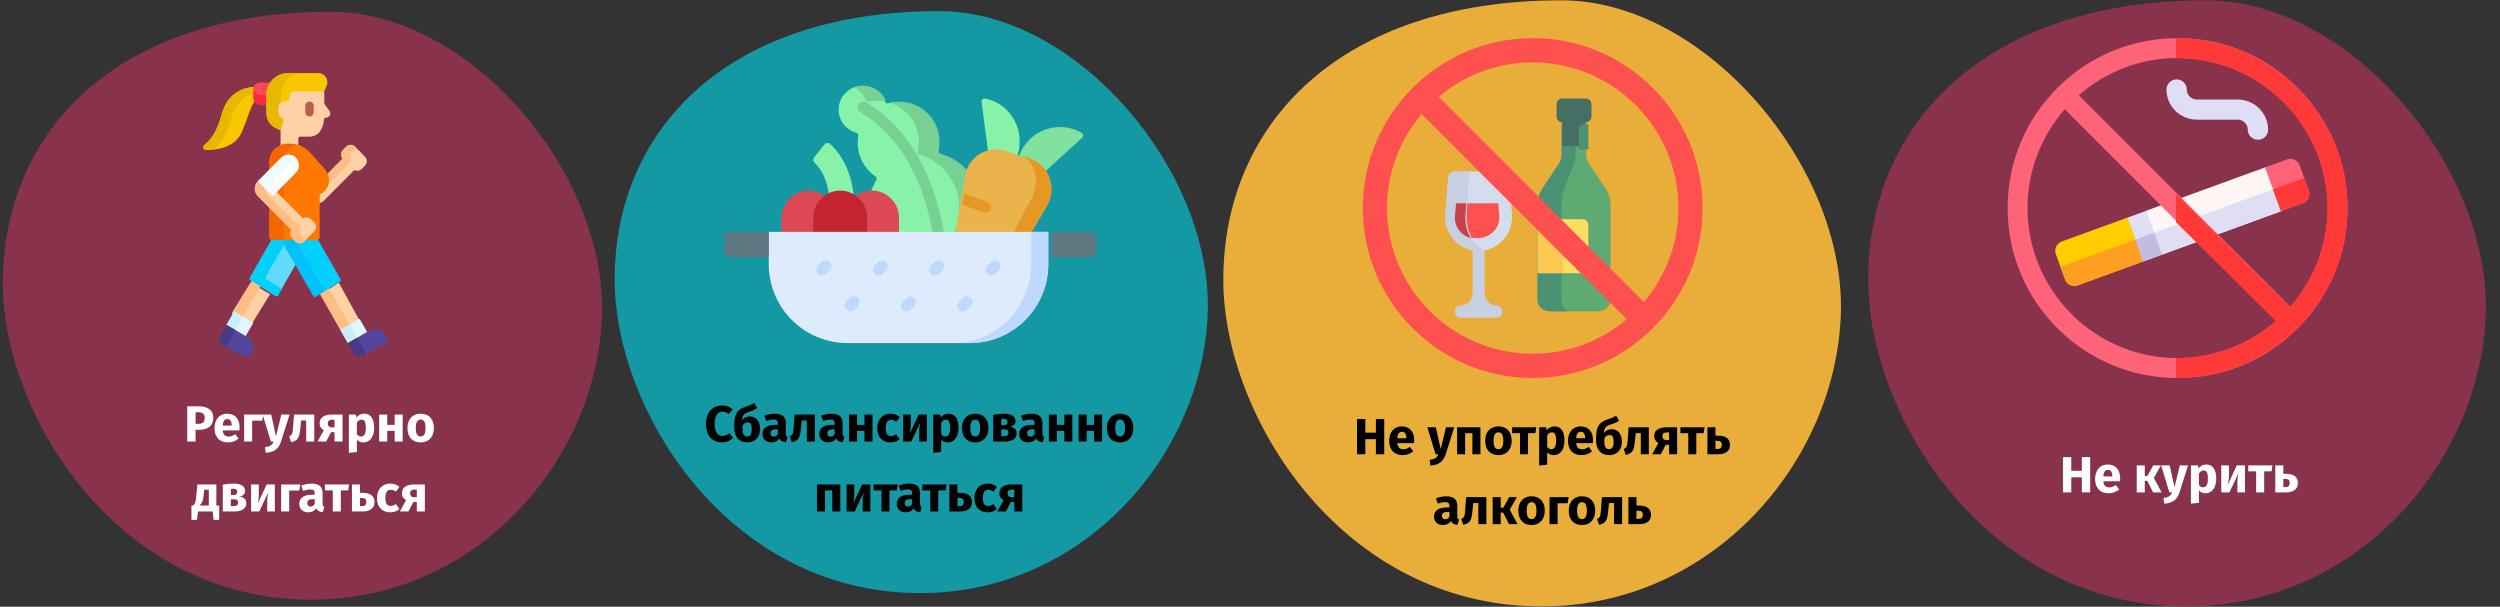 <?xml version="1.0" encoding="UTF-8"?>
<svg xmlns="http://www.w3.org/2000/svg" xmlns:xlink="http://www.w3.org/1999/xlink" width="787px" height="191px" viewBox="0 0 787 191" version="1.1">
  <rect x="0" y="0" width="787" height="191" fill="#333333" stroke="none"/>
  <title>Group 141@2x</title>
  <g id="Page-1" stroke="none" stroke-width="1" fill="none" fill-rule="evenodd">
    <g id="vorlage" transform="translate(-122, -29563)">
      <g id="Group-141" transform="translate(122.9, 29563)">
        <g id="Group-133-Copy" transform="translate(0, 3.7)" fill-rule="nonzero">
          <path d="M97.1,185.1 C149.6,185.1 187.1,140.7 188.6,95.7 C190.1,50.7 147.2,0 103.2,0 C35.7,0 0,37.7 0,85.4 C0,126.9 36,185.1 97.1,185.1 Z" id="Path-Copy" fill="#88324C"></path>
          <polygon id="Path-Copy-29" fill="#FED2A4" points="111.977 97.104 112.1 96.824 105.751 85.3 100.1 88.946 106.355 100.3 106.701 100.295"></polygon>
          <polygon id="Path-Copy-30" fill="#FED2A4" points="84.1 88.921 77.961 85.3 72.1 94.834 72.183 95.08 78.122 98.3 78.374 98.237"></polygon>
          <path d="M79.061,27.099 L79.061,24.415 C79.061,24.139 79.12,23.876 79.224,23.637 C76.193,23.799 70.744,25.144 68.846,32.456 C67.455,37.814 65.259,40.524 63.465,41.892 C62.773,42.419 63.129,43.532 63.997,43.529 C67.705,43.518 73.284,42.628 75.319,37.706 C77.34,32.821 78.004,29.827 79.336,28.093 C79.163,27.802 79.061,27.462 79.061,27.099 Z" id="Path-Copy-31" fill="#FAC600"></path>
          <path d="M79.061,24.415 C79.061,24.139 79.12,23.876 79.224,23.637 C76.193,23.799 70.744,25.144 68.846,32.456 C67.455,37.814 65.259,40.524 63.465,41.892 C62.773,42.419 63.129,43.532 63.997,43.529 C64.689,43.527 65.445,43.494 66.232,43.411 C66.289,43.32 66.363,43.235 66.459,43.162 C68.252,41.795 70.449,39.085 71.839,33.727 C73.178,28.569 76.283,26.382 79.061,25.483 L79.061,24.415 L79.061,24.415 Z" id="Path-Copy-32" fill="#E8B800"></path>
          <path d="M83.144,26.168 C83.144,24.725 83.601,23.389 84.375,22.295 L80.988,22.295 C79.826,22.295 78.884,23.244 78.884,24.415 L78.884,27.099 C78.884,28.27 79.826,29.22 80.988,29.22 L83.144,29.22 L83.144,26.168 Z" id="Path-Copy-33" fill="#FD4755"></path>
          <path d="M78.891,24.26 C78.888,24.311 78.884,24.363 78.884,24.415 L78.884,27.099 C78.884,28.27 79.826,29.22 80.988,29.22 L83.144,29.22 L83.144,26.225 L80.988,26.225 C79.878,26.225 78.971,25.358 78.891,24.26 L78.891,24.26 Z" id="Path-Copy-34" fill="#FB2B3A"></path>
          <path d="M114.003,45.627 L110.877,42.477 C110.108,41.702 108.862,41.702 108.093,42.477 L107.049,43.529 C106.311,44.273 106.283,45.459 106.963,46.238 L102.122,51.115 C102.481,51.989 102.581,52.959 102.392,53.924 C102.106,55.393 101.185,56.608 99.868,57.256 C99.795,57.293 99.721,57.327 99.646,57.36 C99.581,57.389 99.54,57.453 99.54,57.524 L99.54,60.299 C100.112,60.163 100.656,59.873 101.103,59.423 L110.63,49.825 C111.376,50.232 112.328,50.119 112.959,49.484 L114.003,48.432 C114.772,47.657 114.772,46.401 114.003,45.627 L114.003,45.627 Z" id="Path-Copy-35" fill="#FED2A4"></path>
          <path d="M110.877,42.477 C110.108,41.702 108.861,41.702 108.093,42.477 L107.049,43.529 C106.31,44.273 106.283,45.459 106.963,46.238 L102.256,50.98 C102.718,52.068 102.777,53.27 102.467,54.368 L109.326,47.458 C109.588,47.193 109.643,46.796 109.493,46.454 C109.176,45.728 109.312,44.85 109.902,44.255 L110.946,43.203 C111.058,43.09 111.182,42.995 111.312,42.915 L110.877,42.477 Z" id="Path-Copy-36" fill="#FFBD86"></path>
          <polygon id="Path-Copy-37" fill="#FFBD86" points="75.585 96.018 81.161 86.288 78.444 84.57 72.809 94.403"></polygon>
          <polygon id="Path-Copy-38" fill="#DFF6FD" points="76.033 102.061 76.444 102.094 78.841 97.911 72.809 94.403 70.413 98.585 70.541 98.867"></polygon>
          <polygon id="Path-Copy-39" fill="#C8EFFE" transform="translate(72.997, 97.302) rotate(-59.999) translate(-72.997, -97.302) " points="70.592 95.704 75.413 95.689 75.402 98.9 70.582 98.916"></polygon>
          <path d="M87.815,71.844 L87.815,71.665 L84.69,71.665 L77.771,83.739 C77.626,83.993 77.706,84.317 77.952,84.473 L85.845,89.467 C86.104,89.631 86.447,89.545 86.6,89.278 L92.216,79.477 L87.815,71.844 Z" id="Path-Copy-40" fill="#62DBFB"></path>
          <path d="M82.739,83.455 L88.606,73.216 L87.815,71.844 L87.815,71.665 L84.69,71.665 L77.771,83.739 C77.626,83.993 77.706,84.317 77.952,84.473 L85.845,89.467 C86.104,89.631 86.447,89.545 86.6,89.278 L87.761,87.252 L82.919,84.189 C82.673,84.033 82.594,83.709 82.739,83.455 L82.739,83.455 Z" id="Path-Copy-41" fill="#01D0FB"></path>
          <path d="M68.988,104.702 L75.174,108.3 L77.93,108.3 L78.369,107.535 C79.394,105.745 78.786,103.456 77.009,102.422 L70.413,98.585 L68.329,102.222 C67.831,103.09 68.126,104.2 68.988,104.702 L68.988,104.702 Z" id="Path-Copy-42" fill="#54469C"></path>
          <path d="M70.413,98.585 L68.328,102.222 C67.831,103.09 68.126,104.2 68.988,104.702 L70.299,105.464 L73.284,100.255 L70.413,98.585 Z" id="Path-Copy-43" fill="#463B84"></path>
          <polygon id="Path-Copy-44" fill="#FFBD86" points="106.267 100.176 109.187 98.477 102.546 86.948 99.699 88.714"></polygon>
          <polygon id="Path-Copy-45" fill="#DFF6FD" points="114.599 101.026 114.658 100.785 112.298 96.667 106.267 100.176 108.626 104.294 108.889 104.347"></polygon>
          <polygon id="Path-Copy-46" fill="#C8EFFE" points="109.187 98.477 106.267 100.176 108.626 104.294 111.556 102.59"></polygon>
          <path d="M106.318,84.199 L99.136,71.665 L87.506,71.665 L97.772,89.467 C97.925,89.732 98.264,89.817 98.523,89.657 L106.134,84.935 C106.383,84.78 106.465,84.454 106.318,84.199 L106.318,84.199 Z" id="Path-Copy-47" fill="#01D0FB"></path>
          <path d="M92.034,71.665 L87.506,71.665 L97.772,89.467 C97.925,89.731 98.264,89.817 98.523,89.657 L101.385,87.881 L92.034,71.665 Z" id="Path-Copy-48" fill="#01C0FA"></path>
          <path d="M113.679,108.3 L120.656,104.241 C121.081,103.994 121.226,103.447 120.981,103.02 L120.297,101.827 C119.271,100.037 116.999,99.423 115.222,100.457 L108.626,104.294 L110.922,108.3 L113.679,108.3 L113.679,108.3 Z" id="Path-Copy-49" fill="#54469C"></path>
          <polygon id="Path-Copy-50" fill="#463B84" points="113.679 108.3 114.476 107.836 111.48 102.634 108.626 104.294 110.922 108.3"></polygon>
          <path d="M102.835,31.259 L101.439,29.317 C101.265,29.074 101.171,28.782 101.171,28.482 L101.171,25.102 L100.734,24.92 L91.348,24.92 C90.819,24.92 90.361,25.3 90.259,25.824 L89.855,27.915 L88.783,27.915 C87.525,27.915 86.501,28.946 86.501,30.214 L86.501,31.595 C86.501,32.652 87.208,33.557 88.208,33.817 L87.307,37.021 L87.425,37.268 L87.425,42.193 C88.084,41.91 88.81,41.754 89.571,41.754 L90.669,41.754 C91.466,41.754 92.25,41.878 92.997,42.111 L92.997,39.888 C92.997,39.578 93.247,39.326 93.555,39.326 L96.329,39.326 C99.484,39.326 100.782,36.929 101.13,33.844 C101.162,33.557 101.397,33.337 101.683,33.337 L101.782,33.337 C102.843,33.337 103.458,32.125 102.835,31.259 L102.835,31.259 Z" id="Path-Copy-51" fill="#FED2A4"></path>
          <path d="M90.669,41.572 L89.571,41.572 C86.43,41.572 83.883,44.138 83.883,47.303 L83.883,70.939 C83.883,71.44 84.286,71.846 84.784,71.846 L98.817,71.846 C99.314,71.846 99.717,71.44 99.717,70.939 L99.717,57.524 C99.794,57.49 99.871,57.454 99.946,57.417 C102.876,55.974 103.558,52.058 101.388,49.604 L96.692,44.293 C95.161,42.562 92.97,41.572 90.669,41.572 L90.669,41.572 Z" id="Path-Copy-52" fill="#FE7701"></path>
          <polygon id="Path-Copy-53" fill="#F46700" points="88.387 58.938 88.387 54.561 86.214 56.749"></polygon>
          <path d="M87.608,45.983 C87.949,45.639 88.347,45.39 88.771,45.229 C89.412,43.568 90.799,42.283 92.518,41.791 C91.917,41.649 91.297,41.572 90.669,41.572 L89.571,41.572 C86.43,41.572 83.883,44.138 83.883,47.303 L83.883,49.736 L87.608,45.983 Z" id="Path-Copy-54" fill="#F46700"></path>
          <path d="M88.387,70.939 L88.387,66.219 L83.883,61.682 L83.883,70.939 C83.883,71.44 84.286,71.846 84.784,71.846 L89.287,71.846 C88.79,71.846 88.387,71.44 88.387,70.939 Z" id="Path-Copy-55" fill="#F46700"></path>
          <path d="M96.527,32.978 C95.792,32.978 95.196,32.378 95.196,31.637 L95.196,29.609 C95.196,28.869 95.792,28.268 96.527,28.268 C97.262,28.268 97.858,28.869 97.858,29.609 L97.858,31.637 C97.858,32.378 97.262,32.978 96.527,32.978 Z" id="Path-Copy-56" fill="#BB5D4C"></path>
          <path d="M82.966,26.168 L82.966,31.96 C82.966,34.04 84.208,35.917 86.115,36.717 L87.425,37.267 L88.434,33.68 C87.44,33.512 86.682,32.643 86.682,31.594 L86.682,30.213 C86.682,29.044 87.622,28.096 88.783,28.096 L90.004,28.096 L90.436,25.859 C90.521,25.419 90.904,25.102 91.348,25.102 L101.171,25.102 L101.93,23.279 C102.717,21.388 101.338,19.3 99.303,19.3 L89.784,19.3 C86.019,19.3 82.966,22.375 82.966,26.168 Z" id="Path-Copy-57" fill="#FAC600"></path>
          <path d="M87.744,33.433 C87.11,33.069 86.681,32.383 86.681,31.595 L86.681,30.214 C86.681,29.518 87.016,28.903 87.53,28.517 L87.53,26.168 C87.53,22.375 90.582,19.3 94.347,19.3 L89.784,19.3 C86.019,19.3 82.966,22.375 82.966,26.168 L82.966,31.96 C82.966,34.04 84.208,35.917 86.115,36.718 L87.425,37.268 L88.2,34.509 C88.009,34.171 87.856,33.81 87.744,33.433 L87.744,33.433 Z" id="Path-Copy-58" fill="#E8B800"></path>
          <path d="M98.029,66.338 L96.985,65.287 C96.299,64.596 95.235,64.523 94.467,65.064 L86.214,56.749 L86.055,56.656 L85.198,57.52 C85.138,57.58 85.06,57.613 84.975,57.613 C84.891,57.613 84.812,57.58 84.753,57.52 L80.925,53.664 L80.329,53.316 L80.274,53.371 C78.993,54.662 78.993,56.755 80.274,58.046 L90.853,68.705 C90.316,69.478 90.389,70.55 91.074,71.241 L92.118,72.293 C92.887,73.068 94.134,73.068 94.902,72.293 L98.028,69.143 C98.797,68.369 98.797,67.113 98.029,66.338 L98.029,66.338 Z" id="Path-Copy-59" fill="#FED2A4"></path>
          <path d="M95.094,71.74 L94.05,70.688 C93.498,70.132 93.344,69.329 93.585,68.633 C93.698,68.304 93.617,67.939 93.373,67.692 L83.25,57.494 C82.645,56.884 82.328,56.095 82.295,55.297 L80.329,53.316 L80.275,53.371 C78.993,54.662 78.993,56.755 80.275,58.046 L90.853,68.705 C90.316,69.478 90.389,70.551 91.075,71.241 L92.119,72.293 C92.887,73.068 94.134,73.068 94.903,72.293 L95.285,71.908 C95.219,71.856 95.155,71.801 95.094,71.74 L95.094,71.74 Z" id="Path-Copy-60" fill="#FFBD86"></path>
          <path d="M85.323,57.647 L92.254,50.664 C93.537,49.371 93.537,47.275 92.254,45.983 C90.971,44.69 88.891,44.69 87.608,45.983 L80.329,53.316 L84.627,57.647 C84.82,57.84 85.131,57.84 85.323,57.647 L85.323,57.647 Z" id="Path-Copy-61" fill="#FFFFFF"></path>
          <path d="M84.911,53.316 L92.19,45.983 C92.2,45.972 92.211,45.963 92.222,45.953 C90.936,44.692 88.881,44.7 87.608,45.983 L80.329,53.316 L84.627,57.647 C84.819,57.84 85.131,57.84 85.323,57.647 L87.266,55.689 L84.911,53.316 Z" id="Path-Copy-62" fill="#F2FBFF"></path>
        </g>
        <g id="Group-135-Copy" transform="translate(384.2, 0.1)" fill-rule="nonzero">
          <path d="M100.2,190.8 C154.3,190.8 192.9,145 194.4,98.7 C195.9,52.4 151.7,0 106.4,0 C36.9,0 0,38.8 0,88 C0,130.8 37.2,190.8 100.2,190.8 Z" id="Path-Copy-2" fill="#E9AD3A"></path>
          <path d="M106.567,38.9 L106.567,48.416 C106.567,49.543 106.231,50.645 105.601,51.583 L100.51,59.167 C99.46,60.73 98.9,62.567 98.9,64.446 L98.9,94.093 C98.9,96.196 100.616,97.9 102.733,97.9 L118.067,97.9 C120.184,97.9 121.9,96.196 121.9,94.093 L121.9,64.446 C121.9,62.567 121.34,60.73 120.29,59.167 L115.199,51.583 C114.57,50.645 114.233,49.543 114.233,48.416 L114.233,38.9" id="Path-Copy-71" fill="#5FAA73"></path>
          <path d="M106.479,94.094 L106.479,64.446 C106.479,62.567 106.802,60.73 107.407,59.167 L110.343,51.583 C110.706,50.645 110.9,49.543 110.9,48.416 L110.9,38.9 L106.479,38.9 L106.479,48.416 C106.479,49.543 106.147,50.645 105.524,51.583 L100.491,59.167 C99.454,60.73 98.9,62.567 98.9,64.446 L98.9,94.094 C98.9,96.196 100.597,97.9 102.69,97.9 L108.689,97.9 C107.469,97.9 106.479,96.196 106.479,94.094 Z" id="Path-Copy-72" fill="#4B9173"></path>
          <path d="M113.025,85.9 L99.9,85.9 L99.9,68.9 L113.025,68.9 C114.06,68.9 114.9,69.746 114.9,70.789 L114.9,84.011 C114.9,85.054 114.06,85.9 113.025,85.9 Z" id="Path-Copy-73" fill="#FFDC64"></path>
          <path d="M88.098,53.9 L72.701,53.9 C71.714,53.9 70.893,54.674 70.817,55.675 L69.932,67.395 C69.462,73.601 74.284,78.9 80.4,78.9 L80.4,78.9 C86.516,78.9 91.337,73.601 90.868,67.395 L89.983,55.675 C89.907,54.674 89.086,53.9 88.098,53.9 Z" id="Path-Copy-74" fill="#D5DCED"></path>
          <path d="M114.067,30.9 L106.733,30.9 C105.721,30.9 104.9,31.74 104.9,32.775 L104.9,36.525 C104.9,37.561 105.721,38.4 106.733,38.4 L106.733,45.9 L114.067,45.9 L114.067,38.4 C115.079,38.4 115.9,37.56 115.9,36.525 L115.9,32.775 C115.9,31.739 115.079,30.9 114.067,30.9 Z" id="Path-Copy-75" fill="#466E64"></path>
          <path d="M111.9,40.9 L111.9,46.9 L114.9,46.9 L114.9,38.9 L113.7,38.9 C112.706,38.9 111.9,39.796 111.9,40.9 Z" id="Path-Copy-76" fill="#4B9173"></path>
          <path d="M73.25,63.9 L72.921,67.88 C72.77,69.712 73.425,71.462 74.764,72.81 C76.104,74.158 77.928,74.9 79.9,74.9 C81.872,74.9 83.696,74.158 85.036,72.81 C86.375,71.463 87.03,69.711 86.879,67.88 L86.55,63.9 L73.25,63.9 Z" id="Path-Copy-77" fill="#FF5050"></path>
          <path d="M86.016,96.067 C83.935,96.067 82.249,94.351 82.249,92.233 L82.249,78.622 C82.249,78.516 82.187,78.425 82.09,78.386 C78.73,77.047 76.34,72.531 76.621,67.35 L77.257,55.67 C77.311,54.671 77.9,53.9 78.609,53.9 L72.692,53.9 C71.708,53.9 70.89,54.671 70.814,55.67 L69.931,67.35 C69.513,72.881 73.316,77.676 78.482,78.632 L78.482,92.233 C78.482,94.351 76.797,96.067 74.715,96.067 C73.674,96.066 72.831,96.924 72.831,97.983 C72.831,99.043 73.674,99.9 74.715,99.9 L86.016,99.9 C87.058,99.9 87.9,99.043 87.9,97.983 C87.9,96.924 87.057,96.066 86.016,96.067 Z" id="Path-Copy-78" fill="#C7CFE2"></path>
          <path d="M73.274,63.9 L72.923,68.029 C72.761,69.929 73.46,71.745 74.892,73.143 C75.735,73.967 76.771,74.542 77.9,74.9 C76.701,72.928 76.033,70.43 76.198,67.737 L76.433,63.9 L73.274,63.9 L73.274,63.9 Z" id="Path-Copy-79" fill="#C84146"></path>
          <rect id="Rectangle-Copy-6" fill="#FFC850" x="98.9" y="68.9" width="8" height="17"></rect>
          <path d="M97.4,11.9 C67.9,11.9 43.9,35.9 43.9,65.4 C43.9,94.9 67.9,118.9 97.4,118.9 C126.9,118.9 150.9,94.9 150.9,65.4 C150.9,35.9 126.9,11.9 97.4,11.9 Z M51.543,65.4 C51.543,54.13 55.637,43.803 62.406,35.81 L126.99,100.393 C118.996,107.163 108.67,111.257 97.4,111.257 C72.115,111.257 51.543,90.685 51.543,65.4 Z M132.394,94.99 L67.81,30.406 C75.803,23.637 86.13,19.543 97.4,19.543 C122.685,19.543 143.257,40.115 143.257,65.4 C143.257,76.67 139.163,86.997 132.394,94.99 Z" id="Shape-Copy-2" fill="#FF5050"></path>
        </g>
        <g id="Group-136-Copy" transform="translate(587.2, 0.1)" fill-rule="nonzero">
          <path d="M100.2,190.8 C154.3,190.8 192.9,145 194.4,98.7 C195.9,52.4 151.7,0 106.4,0 C36.9,0 0,38.8 0,88 C0,130.8 37.2,190.8 100.2,190.8 Z" id="Path-Copy-3" fill="#88324C"></path>
          <path d="M122.7,43.9 C120.933,43.9 119.5,42.482 119.5,40.733 C119.5,38.987 118.064,37.567 116.3,37.567 L103.5,37.567 C98.207,37.567 93.9,33.305 93.9,28.067 C93.9,26.318 95.333,24.9 97.1,24.9 C98.867,24.9 100.3,26.318 100.3,28.067 C100.3,29.813 101.736,31.233 103.5,31.233 L116.3,31.233 C121.593,31.233 125.9,35.495 125.9,40.733 C125.9,42.482 124.467,43.9 122.7,43.9 Z" id="Path-Copy-63" fill="#DFDEF5"></path>
          <path d="M81.633,68.382 L60.968,75.914 C59.337,76.508 58.497,78.313 59.09,79.946 L61.956,87.829 C62.549,89.462 64.352,90.304 65.982,89.709 L86.647,82.178 L87.092,74.204 L81.633,68.382 Z" id="Path-Copy-64" fill="#FFCD00"></path>
          <path d="M61.956,87.829 C62.549,89.462 64.352,90.304 65.982,89.709 L86.647,82.178 L87.092,74.204 L60.523,83.888 L61.956,87.829 Z" id="Path-Copy-65" fill="#FF9F22"></path>
          <path d="M87.537,66.23 L87.092,74.204 L92.551,80.026 L129.944,66.397 C131.574,65.803 132.415,63.997 131.822,62.365 L128.956,54.481 C128.363,52.849 126.56,52.007 124.93,52.601 L87.537,66.23 Z" id="Path-Copy-66" fill="#FFF5F5"></path>
          <path d="M87.092,74.204 L92.551,80.026 L129.944,66.397 C131.574,65.803 132.415,63.997 131.822,62.364 L130.389,58.423 L87.092,74.204 Z" id="Path-Copy-67" fill="#DFDEF5"></path>
          <polygon id="Path-Copy-68" fill="#DFDEF5" transform="translate(87.104, 74.224) rotate(-19.993) translate(-87.104, -74.224) " points="83.964 66.884 90.25 66.881 90.243 81.564 83.957 81.567"></polygon>
          <polygon id="Path-Copy-69" fill="#C1BDE0" transform="translate(88.358, 77.674) rotate(-19.993) translate(-88.358, -77.674) " points="85.216 74.005 91.502 74.002 91.499 81.343 85.213 81.346"></polygon>
          <path d="M135.23,27.57 C125.125,17.465 111.69,11.9 97.4,11.9 C83.11,11.9 69.675,17.465 59.57,27.57 C49.465,37.675 43.9,51.11 43.9,65.4 C43.9,79.69 49.465,93.125 59.57,103.23 C69.675,113.335 83.11,118.9 97.4,118.9 C111.69,118.9 125.125,113.335 135.23,103.23 C145.335,93.125 150.9,79.69 150.9,65.4 C150.9,51.11 145.335,37.675 135.23,27.57 Z M144.63,65.4 C144.63,77.296 140.208,88.177 132.923,96.49 L66.31,29.877 C74.623,22.592 85.504,18.17 97.4,18.17 C123.443,18.17 144.63,39.357 144.63,65.4 Z M50.17,65.4 C50.17,53.504 54.592,42.623 61.877,34.31 L128.49,100.923 C120.177,108.208 109.296,112.63 97.4,112.63 C71.357,112.63 50.17,91.443 50.17,65.4 Z" id="Shape-Copy" fill="#FF6378"></path>
          <path d="M135.084,27.57 C124.884,17.465 111.324,11.9 96.9,11.9 L96.9,18.17 C123.186,18.17 144.572,39.357 144.572,65.4 C144.572,77.296 140.108,88.177 132.755,96.49 L96.9,60.967 L96.9,69.833 L128.281,100.923 C119.89,108.208 108.907,112.63 96.9,112.63 L96.9,118.9 C111.324,118.9 124.884,113.335 135.084,103.23 C145.283,93.125 150.9,79.69 150.9,65.4 C150.9,51.11 145.283,37.675 135.084,27.57 Z" id="Path-Copy-70" fill="#FF3838"></path>
          <g id="Group-Copy-24" transform="translate(124.93, 49.9)">
            <path d="M6.888,0.191 L1.42108547e-14,2.701 L5.014,16.497 L11.902,13.986 C13.533,13.392 14.373,11.587 13.78,9.954 L10.915,2.071 C10.321,0.438 8.519,-0.404 6.888,0.191 L6.888,0.191 Z" id="Path" fill="#FF6378"></path>
            <path d="M2.507,9.599 L5.014,16.497 L11.902,13.986 C13.533,13.392 14.373,11.587 13.78,9.954 L12.347,6.012 L2.507,9.599 Z" id="Path" fill="#FF3838"></path>
          </g>
        </g>
        <g id="Group-134-Copy" transform="translate(192.6, 3.5)" fill-rule="nonzero">
          <path d="M96.2,183.2 C148.2,183.2 185.3,139.2 186.7,94.8 C188.1,50.4 145.7,0 102.2,0 C35.4,0 2.84217094e-14,37.3 2.84217094e-14,84.5 C2.84217094e-14,125.6 35.7,183.2 96.2,183.2 Z" id="Path-Copy-4" fill="#1398A4"></path>
          <path d="M102.457,45.332 C101.981,45.199 101.701,44.719 101.808,44.236 C102.006,43.342 102.112,42.412 102.112,41.457 C102.112,34.369 96.38,28.624 89.309,28.624 C88.216,28.624 87.157,28.763 86.145,29.022 C85.681,29.141 85.208,28.894 85.044,28.443 C83.928,25.373 80.874,23.237 77.364,23.526 C73.683,23.829 70.735,26.857 70.514,30.552 C70.294,34.219 72.699,37.361 76.023,38.268 C76.473,38.39 76.769,38.83 76.69,39.29 C76.57,39.994 76.506,40.718 76.506,41.457 C76.506,45.851 78.711,49.727 82.071,52.04 C82.476,52.319 82.598,52.859 82.342,53.279 C80.583,56.176 79.62,59.612 79.76,63.282 C80.11,72.481 87.485,79.991 96.657,80.474 C106.969,81.018 115.5,72.798 115.5,62.582 C115.5,54.365 109.981,47.445 102.457,45.332 L102.457,45.332 Z" id="Path-Copy-5" fill="#88F2A9"></path>
          <path d="M102.603,44.926 C102.133,44.795 101.856,44.324 101.961,43.849 C102.157,42.969 102.262,42.055 102.262,41.116 C102.262,34.148 96.594,28.5 89.603,28.5 C88.532,28.5 87.493,28.635 86.5,28.886 C91.94,30.401 95.873,35.437 95.738,41.324 C95.717,42.262 95.591,43.174 95.375,44.049 C95.259,44.521 95.525,44.998 95.992,45.14 C103.382,47.387 108.682,54.313 108.496,62.388 C108.306,70.692 102.377,77.518 94.573,79.199 C95.323,79.339 96.089,79.434 96.869,79.475 C107.065,80.01 115.5,71.929 115.5,61.884 C115.5,53.807 110.043,47.004 102.603,44.926 Z" id="Path-Copy-6" fill="#77D192"></path>
          <path d="M79.026,27.917 C79.178,28.339 79.641,28.577 80.103,28.477 C81.109,28.259 82.161,28.153 83.241,28.176 C84.014,28.192 84.768,28.277 85.5,28.417 C85.395,28.327 85.309,28.215 85.257,28.081 C84.153,25.236 81.131,23.256 77.658,23.524 C76.901,23.583 76.177,23.751 75.5,24.011 C77.148,24.841 78.42,26.237 79.026,27.917 Z" id="Path-Copy-7" fill="#77D192"></path>
          <path d="M79.157,28.745 C78.318,28.249 77.237,28.53 76.743,29.375 C76.25,30.219 76.53,31.306 77.37,31.802 C89.525,38.988 95.351,51.739 98.098,61.17 C100.02,67.773 100.882,74.214 101.026,79.5 C102.23,79.281 103.393,78.94 104.5,78.491 C103.868,63.059 97.653,39.68 79.157,28.745 L79.157,28.745 Z" id="Path-Copy-8" fill="#77D192"></path>
          <path d="M75.5,62.5 L67.813,62.5 C67.813,58.598 67.147,51.68 62.858,47.642 C62.422,47.231 62.381,46.557 62.754,46.09 L66.063,41.942 C66.488,41.408 67.28,41.351 67.79,41.808 C72.773,46.267 75.5,53.555 75.5,62.5 Z" id="Path-Copy-9" fill="#88F2A9"></path>
          <path d="M115.508,28.549 L118.646,52.696 C118.726,53.314 119.366,53.678 119.912,53.411 C124.991,50.925 128.169,45.257 127.38,39.192 C126.593,33.131 122.086,28.532 116.555,27.515 C115.957,27.405 115.427,27.927 115.508,28.549 L115.508,28.549 Z" id="Path-Copy-10" fill="#88F2A9"></path>
          <path d="M147.199,39.817 L129.206,56.258 C128.746,56.679 128.005,56.532 127.745,55.965 C125.324,50.676 126.451,44.214 130.97,40.084 C135.487,35.957 142.007,35.426 147.035,38.326 C147.578,38.64 147.662,39.394 147.199,39.817 Z" id="Path-Copy-11" fill="#80E29E"></path>
          <path d="M109.578,94.033 C106.076,92.757 103.986,89.158 104.61,85.48 L110.324,51.771 C111.36,45.661 117.672,41.984 123.488,44.104 L130.973,46.832 C136.789,48.951 139.265,55.831 136.136,61.178 L118.874,90.678 C116.991,93.898 113.079,95.309 109.578,94.033 L109.578,94.033 Z" id="Path-Copy-12" fill="#EBB34C"></path>
          <path d="M131.036,46.528 L125.558,44.5 L127.797,45.329 C132.436,47.047 134.041,53.656 131.144,59.113 L115.16,89.213 C113.655,92.047 110.995,93.65 108.5,93.374 C108.92,93.632 109.368,93.854 109.844,94.03 C113.312,95.314 117.186,93.894 119.052,90.654 L136.149,60.966 C139.248,55.585 136.796,48.662 131.036,46.528 L131.036,46.528 Z" id="Path-Copy-13" fill="#E69824"></path>
          <path d="M117.366,60.137 L110.382,57.579 C110.283,57.542 110.182,57.517 110.081,57.5 L109.5,60.945 L116.188,63.395 C116.382,63.466 116.581,63.5 116.777,63.5 C117.48,63.5 118.141,63.063 118.396,62.359 C118.721,61.459 118.26,60.464 117.366,60.137 L117.366,60.137 Z" id="Path-Copy-14" fill="#E69824"></path>
          <path d="M81,56.5 C76.306,56.5 72.5,60.349 72.5,65.098 L72.5,76.902 C72.5,81.651 76.306,85.5 81,85.5 C85.694,85.5 89.5,81.651 89.5,76.902 L89.5,65.098 C89.5,60.349 85.694,56.5 81,56.5 L81,56.5 Z" id="Path-Copy-15" fill="#DC4955"></path>
          <path d="M61,56.5 C56.306,56.5 52.5,60.349 52.5,65.098 L52.5,76.902 C52.5,81.651 56.306,85.5 61,85.5 C65.694,85.5 69.5,81.651 69.5,76.902 L69.5,65.098 C69.5,60.349 65.694,56.5 61,56.5 Z" id="Path-Copy-16" fill="#DC4955"></path>
          <path d="M71,56.5 C66.306,56.5 62.5,60.349 62.5,65.098 L62.5,76.902 C62.5,81.651 66.306,85.5 71,85.5 C75.694,85.5 79.5,81.651 79.5,76.902 L79.5,65.098 C79.5,60.349 75.694,56.5 71,56.5 L71,56.5 Z" id="Path-Copy-17" fill="#C42430"></path>
          <path d="M48.5,69.5 L48.5,79.658 C48.5,93.378 59.619,104.5 73.335,104.5 L111.665,104.5 C125.381,104.5 136.5,93.378 136.5,79.658 L136.5,69.5 L48.5,69.5 Z" id="Path-Copy-18" fill="#DDEBFD"></path>
          <path d="M131.12,69.5 L131.12,79.658 C131.12,93.378 120.097,104.5 106.5,104.5 L111.88,104.5 C125.477,104.5 136.5,93.378 136.5,79.658 L136.5,69.5 L131.12,69.5 Z" id="Path-Copy-19" fill="#BED9FD"></path>
          <path d="M149.434,77.5 L137.5,77.5 L137.5,69.5 L149.434,69.5 C150.575,69.5 151.5,70.386 151.5,71.479 L151.5,75.521 C151.5,76.614 150.575,77.5 149.434,77.5 Z" id="Path-Copy-20" fill="#607882"></path>
          <path d="M36.566,77.5 L48.5,77.5 L48.5,69.5 L36.566,69.5 C35.425,69.5 34.5,70.386 34.5,71.479 L34.5,75.521 C34.5,76.614 35.425,77.5 36.566,77.5 Z" id="Path-Copy-21" fill="#607882"></path>
          <path d="M65.27,83.225 C64.817,83.225 64.364,83.053 64.019,82.707 C63.327,82.017 63.327,80.897 64.018,80.206 L65.208,79.018 C65.899,78.327 67.02,78.327 67.711,79.018 C68.402,79.708 68.403,80.828 67.711,81.519 L66.522,82.707 C66.177,83.053 65.723,83.225 65.27,83.225 L65.27,83.225 Z" id="Path-Copy-22" fill="#BED9FD"></path>
          <path d="M83.027,83.225 C82.574,83.225 82.121,83.053 81.775,82.707 C81.084,82.017 81.084,80.897 81.775,80.206 L82.964,79.018 C83.656,78.327 84.776,78.327 85.468,79.018 C86.159,79.708 86.159,80.828 85.468,81.519 L84.279,82.707 C83.933,83.053 83.48,83.225 83.027,83.225 L83.027,83.225 Z" id="Path-Copy-23" fill="#BED9FD"></path>
          <path d="M100.784,83.225 C100.331,83.225 99.878,83.053 99.532,82.707 C98.841,82.017 98.84,80.897 99.532,80.206 L100.721,79.018 C101.413,78.327 102.533,78.327 103.225,79.018 C103.916,79.708 103.916,80.828 103.225,81.519 L102.036,82.707 C101.69,83.053 101.237,83.225 100.784,83.225 L100.784,83.225 Z" id="Path-Copy-24" fill="#BED9FD"></path>
          <path d="M118.54,83.225 C118.087,83.225 117.634,83.053 117.289,82.707 C116.597,82.017 116.597,80.897 117.289,80.206 L118.478,79.018 C119.169,78.327 120.29,78.327 120.981,79.018 C121.673,79.708 121.673,80.828 120.982,81.519 L119.792,82.707 C119.446,83.053 118.993,83.225 118.54,83.225 L118.54,83.225 Z" id="Path-Copy-25" fill="#BED9FD"></path>
          <path d="M74.149,94.5 C73.696,94.5 73.243,94.327 72.897,93.982 C72.206,93.291 72.205,92.172 72.897,91.481 L74.086,90.293 C74.777,89.602 75.898,89.602 76.59,90.292 C77.281,90.983 77.281,92.103 76.59,92.794 L75.4,93.982 C75.055,94.327 74.602,94.5 74.149,94.5 L74.149,94.5 Z" id="Path-Copy-26" fill="#BED9FD"></path>
          <path d="M91.905,94.5 C91.452,94.5 90.999,94.327 90.654,93.982 C89.962,93.291 89.962,92.172 90.653,91.481 L91.843,90.293 C92.534,89.602 93.655,89.602 94.346,90.292 C95.038,90.983 95.038,92.103 94.346,92.794 L93.157,93.982 C92.811,94.327 92.358,94.5 91.905,94.5 L91.905,94.5 Z" id="Path-Copy-27" fill="#BED9FD"></path>
          <path d="M109.662,94.5 C109.209,94.5 108.756,94.327 108.41,93.982 C107.719,93.291 107.719,92.172 108.41,91.481 L109.6,90.293 C110.291,89.602 111.412,89.602 112.103,90.292 C112.794,90.983 112.795,92.103 112.103,92.794 L110.914,93.982 C110.568,94.327 110.115,94.5 109.662,94.5 L109.662,94.5 Z" id="Path-Copy-28" fill="#BED9FD"></path>
        </g>
        <g id="Регулярно-двигаться" transform="translate(58.04, 127.912)" fill="#FFFFFF" fill-rule="nonzero">
          <path d="M3.584,0 C5.045,0 6.181,0.304 6.992,0.912 C7.803,1.52 8.208,2.421 8.208,3.616 C8.208,4.864 7.811,5.805 7.016,6.44 C6.221,7.075 5.157,7.392 3.824,7.392 L2.624,7.392 L2.624,11.088 L0,11.088 L0,0 L3.584,0 Z M3.6,5.504 C4.219,5.504 4.691,5.357 5.016,5.064 C5.341,4.771 5.504,4.288 5.504,3.616 C5.504,2.453 4.853,1.872 3.552,1.872 L2.624,1.872 L2.624,5.504 L3.6,5.504 Z" id="Shape"></path>
          <path d="M16.48,6.672 C16.48,7.024 16.464,7.328 16.432,7.584 L11.168,7.584 C11.253,8.299 11.456,8.8 11.776,9.088 C12.096,9.376 12.539,9.52 13.104,9.52 C13.445,9.52 13.776,9.459 14.096,9.336 C14.416,9.213 14.763,9.024 15.136,8.768 L16.176,10.176 C15.184,10.965 14.08,11.36 12.864,11.36 C11.488,11.36 10.432,10.955 9.696,10.144 C8.96,9.333 8.592,8.245 8.592,6.88 C8.592,6.016 8.747,5.24 9.056,4.552 C9.365,3.864 9.819,3.32 10.416,2.92 C11.013,2.52 11.728,2.32 12.56,2.32 C13.787,2.32 14.747,2.704 15.44,3.472 C16.133,4.24 16.48,5.307 16.48,6.672 Z M14,5.952 C13.979,4.651 13.52,4 12.624,4 C12.187,4 11.848,4.16 11.608,4.48 C11.368,4.8 11.221,5.328 11.168,6.064 L14,6.064 L14,5.952 Z" id="Shape"></path>
          <polygon id="Path" points="20.432 11.088 17.904 11.088 17.904 2.592 23.92 2.592 23.616 4.512 20.432 4.512"></polygon>
          <path d="M29.52,11.104 C29.179,12.203 28.621,13.048 27.848,13.64 C27.075,14.232 26.037,14.565 24.736,14.64 L24.464,12.864 C25.275,12.757 25.875,12.576 26.264,12.32 C26.653,12.064 26.965,11.653 27.2,11.088 L26.336,11.088 L23.744,2.592 L26.432,2.592 L27.952,9.472 L29.616,2.592 L32.224,2.592 L29.52,11.104 Z" id="Path"></path>
          <path d="M39.984,2.592 L39.984,11.088 L37.456,11.088 L37.456,4.448 L35.84,4.448 L35.68,6.256 C35.563,7.504 35.427,8.435 35.272,9.048 C35.117,9.661 34.848,10.144 34.464,10.496 C34.08,10.848 33.493,11.115 32.704,11.296 L32.08,9.456 C32.432,9.296 32.68,9.128 32.824,8.952 C32.968,8.776 33.077,8.493 33.152,8.104 C33.227,7.715 33.296,7.056 33.36,6.128 L33.616,2.592 L39.984,2.592 Z" id="Path"></path>
          <path d="M48.896,2.592 L48.896,11.088 L46.368,11.088 L46.368,8.128 L45.28,8.128 L43.744,11.088 L41.04,11.088 L42.992,7.536 C42.576,7.312 42.253,7.016 42.024,6.648 C41.795,6.28 41.68,5.851 41.68,5.36 C41.68,4.453 42.019,3.765 42.696,3.296 C43.373,2.827 44.357,2.592 45.648,2.592 L48.896,2.592 Z M46.368,6.624 L46.368,4.208 L45.632,4.208 C45.173,4.208 44.829,4.309 44.6,4.512 C44.371,4.715 44.256,5.003 44.256,5.376 C44.256,5.771 44.365,6.077 44.584,6.296 C44.803,6.515 45.136,6.624 45.584,6.624 L46.368,6.624 Z" id="Shape"></path>
          <path d="M55.68,2.32 C56.747,2.32 57.541,2.715 58.064,3.504 C58.587,4.293 58.848,5.397 58.848,6.816 C58.848,7.691 58.712,8.472 58.44,9.16 C58.168,9.848 57.776,10.387 57.264,10.776 C56.752,11.165 56.155,11.36 55.472,11.36 C54.619,11.36 53.931,11.067 53.408,10.48 L53.408,14.368 L50.88,14.64 L50.88,2.592 L53.104,2.592 L53.232,3.536 C53.563,3.12 53.941,2.813 54.368,2.616 C54.795,2.419 55.232,2.32 55.68,2.32 Z M54.704,9.504 C55.717,9.504 56.224,8.619 56.224,6.848 C56.224,5.845 56.112,5.149 55.888,4.76 C55.664,4.371 55.328,4.176 54.88,4.176 C54.592,4.176 54.323,4.261 54.072,4.432 C53.821,4.603 53.6,4.848 53.408,5.168 L53.408,8.752 C53.749,9.253 54.181,9.504 54.704,9.504 Z" id="Shape"></path>
          <polygon id="Path" points="65.296 11.088 65.296 7.712 62.96 7.712 62.96 11.088 60.432 11.088 60.432 2.592 62.96 2.592 62.96 5.84 65.296 5.84 65.296 2.592 67.824 2.592 67.824 11.088"></polygon>
          <path d="M73.488,2.32 C74.789,2.32 75.808,2.717 76.544,3.512 C77.28,4.307 77.648,5.419 77.648,6.848 C77.648,7.755 77.48,8.547 77.144,9.224 C76.808,9.901 76.328,10.427 75.704,10.8 C75.08,11.173 74.341,11.36 73.488,11.36 C72.197,11.36 71.181,10.963 70.44,10.168 C69.699,9.373 69.328,8.261 69.328,6.832 C69.328,5.925 69.496,5.133 69.832,4.456 C70.168,3.779 70.648,3.253 71.272,2.88 C71.896,2.507 72.635,2.32 73.488,2.32 Z M73.488,4.176 C72.976,4.176 72.592,4.392 72.336,4.824 C72.08,5.256 71.952,5.925 71.952,6.832 C71.952,7.76 72.077,8.437 72.328,8.864 C72.579,9.291 72.965,9.504 73.488,9.504 C74,9.504 74.384,9.288 74.64,8.856 C74.896,8.424 75.024,7.755 75.024,6.848 C75.024,5.92 74.899,5.243 74.648,4.816 C74.397,4.389 74.011,4.176 73.488,4.176 Z" id="Shape"></path>
          <path d="M10.064,31.232 L10.064,35.744 L8.304,35.744 L8.016,33.088 L3.376,33.088 L3.088,35.744 L1.328,35.744 L1.328,31.232 L1.856,31.232 C2.048,31.093 2.205,30.915 2.328,30.696 C2.451,30.477 2.563,30.117 2.664,29.616 C2.765,29.115 2.853,28.4 2.928,27.472 L3.168,24.592 L9.168,24.592 L9.168,31.232 L10.064,31.232 Z M6.8,26.256 L5.328,26.256 L5.248,27.248 C5.173,28.101 5.08,28.787 4.968,29.304 C4.856,29.821 4.704,30.227 4.512,30.52 C4.32,30.813 4.064,31.051 3.744,31.232 L6.8,31.232 L6.8,26.256 Z" id="Shape"></path>
          <path d="M16.432,28.416 C17.872,28.587 18.592,29.285 18.592,30.512 C18.592,31.376 18.253,32.021 17.576,32.448 C16.899,32.875 15.973,33.088 14.8,33.088 L11.2,33.088 L11.2,24.672 C12.469,24.437 13.589,24.32 14.56,24.32 C15.712,24.32 16.611,24.515 17.256,24.904 C17.901,25.293 18.224,25.867 18.224,26.624 C18.224,27.104 18.072,27.496 17.768,27.8 C17.464,28.104 17.019,28.309 16.432,28.416 Z M14.512,25.936 C14.181,25.936 13.92,25.947 13.728,25.968 L13.728,27.92 L14.624,27.92 C14.976,27.92 15.248,27.837 15.44,27.672 C15.632,27.507 15.728,27.253 15.728,26.912 C15.728,26.261 15.323,25.936 14.512,25.936 Z M14.72,31.424 C15.573,31.424 16,31.045 16,30.288 C16,29.936 15.899,29.675 15.696,29.504 C15.493,29.333 15.173,29.248 14.736,29.248 L13.728,29.248 L13.728,31.424 L14.72,31.424 Z" id="Shape"></path>
          <path d="M27.584,33.088 L25.184,33.088 L25.184,30.064 C25.184,29.467 25.216,28.901 25.28,28.368 C25.344,27.835 25.424,27.387 25.52,27.024 L22.688,33.088 L20.112,33.088 L20.112,24.592 L22.528,24.592 L22.528,27.664 C22.528,28.229 22.493,28.784 22.424,29.328 C22.355,29.872 22.277,30.32 22.192,30.672 L24.992,24.592 L27.584,24.592 L27.584,33.088 Z" id="Path"></path>
          <polygon id="Path" points="32.096 33.088 29.568 33.088 29.568 24.592 35.584 24.592 35.28 26.512 32.096 26.512"></polygon>
          <path d="M42.608,30.624 C42.608,30.944 42.653,31.179 42.744,31.328 C42.835,31.477 42.981,31.589 43.184,31.664 L42.656,33.312 C42.133,33.269 41.707,33.155 41.376,32.968 C41.045,32.781 40.789,32.485 40.608,32.08 C40.053,32.933 39.2,33.36 38.048,33.36 C37.205,33.36 36.533,33.115 36.032,32.624 C35.531,32.133 35.28,31.493 35.28,30.704 C35.28,29.776 35.621,29.067 36.304,28.576 C36.987,28.085 37.973,27.84 39.264,27.84 L40.128,27.84 L40.128,27.472 C40.128,26.971 40.021,26.627 39.808,26.44 C39.595,26.253 39.221,26.16 38.688,26.16 C38.411,26.16 38.075,26.2 37.68,26.28 C37.285,26.36 36.88,26.469 36.464,26.608 L35.888,24.944 C36.421,24.741 36.968,24.587 37.528,24.48 C38.088,24.373 38.608,24.32 39.088,24.32 C40.304,24.32 41.195,24.571 41.76,25.072 C42.325,25.573 42.608,26.325 42.608,27.328 L42.608,30.624 Z M38.784,31.552 C39.36,31.552 39.808,31.28 40.128,30.736 L40.128,29.232 L39.504,29.232 C38.928,29.232 38.499,29.333 38.216,29.536 C37.933,29.739 37.792,30.053 37.792,30.48 C37.792,30.821 37.88,31.085 38.056,31.272 C38.232,31.459 38.475,31.552 38.784,31.552 Z" id="Shape"></path>
          <polygon id="Path" points="50.96 24.592 50.656 26.464 48.352 26.464 48.352 33.088 45.824 33.088 45.824 26.464 43.344 26.464 43.344 24.592"></polygon>
          <path d="M54.992,27.232 C56.368,27.232 57.373,27.48 58.008,27.976 C58.643,28.472 58.96,29.205 58.96,30.176 C58.96,31.115 58.629,31.835 57.968,32.336 C57.307,32.837 56.437,33.088 55.36,33.088 L51.856,33.088 L51.856,24.592 L54.384,24.592 L54.384,27.232 L54.992,27.232 Z M55.088,31.424 C55.952,31.424 56.384,30.992 56.384,30.128 C56.384,29.691 56.275,29.368 56.056,29.16 C55.837,28.952 55.467,28.848 54.944,28.848 L54.384,28.848 L54.384,31.424 L55.088,31.424 Z" id="Shape"></path>
          <path d="M63.888,24.32 C64.475,24.32 65.003,24.405 65.472,24.576 C65.941,24.747 66.384,25.008 66.8,25.36 L65.712,26.864 C65.179,26.459 64.64,26.256 64.096,26.256 C63.531,26.256 63.104,26.464 62.816,26.88 C62.528,27.296 62.384,27.968 62.384,28.896 C62.384,29.792 62.528,30.427 62.816,30.8 C63.104,31.173 63.52,31.36 64.064,31.36 C64.352,31.36 64.613,31.315 64.848,31.224 C65.083,31.133 65.365,30.987 65.696,30.784 L66.8,32.352 C65.957,33.024 65.003,33.36 63.936,33.36 C63.072,33.36 62.325,33.176 61.696,32.808 C61.067,32.44 60.581,31.923 60.24,31.256 C59.899,30.589 59.728,29.808 59.728,28.912 C59.728,28.016 59.899,27.221 60.24,26.528 C60.581,25.835 61.067,25.293 61.696,24.904 C62.325,24.515 63.056,24.32 63.888,24.32 Z" id="Path"></path>
          <path d="M74.8,24.592 L74.8,33.088 L72.272,33.088 L72.272,30.128 L71.184,30.128 L69.648,33.088 L66.944,33.088 L68.896,29.536 C68.48,29.312 68.157,29.016 67.928,28.648 C67.699,28.28 67.584,27.851 67.584,27.36 C67.584,26.453 67.923,25.765 68.6,25.296 C69.277,24.827 70.261,24.592 71.552,24.592 L74.8,24.592 Z M72.272,28.624 L72.272,26.208 L71.536,26.208 C71.077,26.208 70.733,26.309 70.504,26.512 C70.275,26.715 70.16,27.003 70.16,27.376 C70.16,27.771 70.269,28.077 70.488,28.296 C70.707,28.515 71.04,28.624 71.488,28.624 L72.272,28.624 Z" id="Shape"></path>
        </g>
        <g id="Сбалансированно-пита" transform="translate(221.344, 126.856)" fill="#000000" fill-rule="nonzero">
          <path d="M5.04,0.784 C5.733,0.784 6.349,0.885 6.888,1.088 C7.427,1.291 7.936,1.595 8.416,2 L7.168,3.488 C6.837,3.232 6.512,3.04 6.192,2.912 C5.872,2.784 5.531,2.72 5.168,2.72 C4.421,2.72 3.832,3.035 3.4,3.664 C2.968,4.293 2.752,5.264 2.752,6.576 C2.752,7.867 2.968,8.824 3.4,9.448 C3.832,10.072 4.432,10.384 5.2,10.384 C5.605,10.384 5.973,10.307 6.304,10.152 C6.635,9.997 6.992,9.776 7.376,9.488 L8.544,10.992 C8.128,11.408 7.624,11.749 7.032,12.016 C6.44,12.283 5.787,12.416 5.072,12.416 C4.048,12.416 3.157,12.192 2.4,11.744 C1.643,11.296 1.053,10.632 0.632,9.752 C0.211,8.872 5.68434189e-14,7.813 5.68434189e-14,6.576 C5.68434189e-14,5.371 0.216,4.331 0.648,3.456 C1.08,2.581 1.677,1.917 2.44,1.464 C3.203,1.011 4.069,0.784 5.04,0.784 Z" id="Path"></path>
          <path d="M13.84,4.24 C14.437,4.24 14.979,4.395 15.464,4.704 C15.949,5.013 16.331,5.464 16.608,6.056 C16.885,6.648 17.024,7.355 17.024,8.176 C17.024,9.04 16.859,9.792 16.528,10.432 C16.197,11.072 15.725,11.563 15.112,11.904 C14.499,12.245 13.787,12.416 12.976,12.416 C11.707,12.416 10.707,12.003 9.976,11.176 C9.245,10.349 8.88,9.088 8.88,7.392 C8.88,6.155 8.984,5.141 9.192,4.352 C9.4,3.563 9.757,2.915 10.264,2.408 C10.771,1.901 11.483,1.504 12.4,1.216 C13.051,1.013 13.563,0.829 13.936,0.664 C14.309,0.499 14.736,0.277 15.216,0 L16.128,1.616 C15.755,1.861 15.363,2.075 14.952,2.256 C14.541,2.437 14.021,2.624 13.392,2.816 C12.923,2.965 12.552,3.139 12.28,3.336 C12.008,3.533 11.792,3.805 11.632,4.152 C11.472,4.499 11.36,4.965 11.296,5.552 C11.904,4.677 12.752,4.24 13.84,4.24 Z M12.96,10.56 C13.419,10.56 13.776,10.387 14.032,10.04 C14.288,9.693 14.416,9.099 14.416,8.256 C14.416,7.445 14.309,6.883 14.096,6.568 C13.883,6.253 13.557,6.096 13.12,6.096 C12.8,6.096 12.496,6.184 12.208,6.36 C11.92,6.536 11.685,6.8 11.504,7.152 L11.504,8.24 C11.504,9.029 11.632,9.613 11.888,9.992 C12.144,10.371 12.501,10.56 12.96,10.56 Z" id="Shape"></path>
          <path d="M25.12,9.68 C25.12,10 25.165,10.235 25.256,10.384 C25.347,10.533 25.493,10.645 25.696,10.72 L25.168,12.368 C24.645,12.325 24.219,12.211 23.888,12.024 C23.557,11.837 23.301,11.541 23.12,11.136 C22.565,11.989 21.712,12.416 20.56,12.416 C19.717,12.416 19.045,12.171 18.544,11.68 C18.043,11.189 17.792,10.549 17.792,9.76 C17.792,8.832 18.133,8.123 18.816,7.632 C19.499,7.141 20.485,6.896 21.776,6.896 L22.64,6.896 L22.64,6.528 C22.64,6.027 22.533,5.683 22.32,5.496 C22.107,5.309 21.733,5.216 21.2,5.216 C20.923,5.216 20.587,5.256 20.192,5.336 C19.797,5.416 19.392,5.525 18.976,5.664 L18.4,4 C18.933,3.797 19.48,3.643 20.04,3.536 C20.6,3.429 21.12,3.376 21.6,3.376 C22.816,3.376 23.707,3.627 24.272,4.128 C24.837,4.629 25.12,5.381 25.12,6.384 L25.12,9.68 Z M21.296,10.608 C21.872,10.608 22.32,10.336 22.64,9.792 L22.64,8.288 L22.016,8.288 C21.44,8.288 21.011,8.389 20.728,8.592 C20.445,8.795 20.304,9.109 20.304,9.536 C20.304,9.877 20.392,10.141 20.568,10.328 C20.744,10.515 20.987,10.608 21.296,10.608 Z" id="Shape"></path>
          <path d="M34.272,3.648 L34.272,12.144 L31.744,12.144 L31.744,5.504 L30.128,5.504 L29.968,7.312 C29.851,8.56 29.715,9.491 29.56,10.104 C29.405,10.717 29.136,11.2 28.752,11.552 C28.368,11.904 27.781,12.171 26.992,12.352 L26.368,10.512 C26.72,10.352 26.968,10.184 27.112,10.008 C27.256,9.832 27.365,9.549 27.44,9.16 C27.515,8.771 27.584,8.112 27.648,7.184 L27.904,3.648 L34.272,3.648 Z" id="Path"></path>
          <path d="M43.008,9.68 C43.008,10 43.053,10.235 43.144,10.384 C43.235,10.533 43.381,10.645 43.584,10.72 L43.056,12.368 C42.533,12.325 42.107,12.211 41.776,12.024 C41.445,11.837 41.189,11.541 41.008,11.136 C40.453,11.989 39.6,12.416 38.448,12.416 C37.605,12.416 36.933,12.171 36.432,11.68 C35.931,11.189 35.68,10.549 35.68,9.76 C35.68,8.832 36.021,8.123 36.704,7.632 C37.387,7.141 38.373,6.896 39.664,6.896 L40.528,6.896 L40.528,6.528 C40.528,6.027 40.421,5.683 40.208,5.496 C39.995,5.309 39.621,5.216 39.088,5.216 C38.811,5.216 38.475,5.256 38.08,5.336 C37.685,5.416 37.28,5.525 36.864,5.664 L36.288,4 C36.821,3.797 37.368,3.643 37.928,3.536 C38.488,3.429 39.008,3.376 39.488,3.376 C40.704,3.376 41.595,3.627 42.16,4.128 C42.725,4.629 43.008,5.381 43.008,6.384 L43.008,9.68 Z M39.184,10.608 C39.76,10.608 40.208,10.336 40.528,9.792 L40.528,8.288 L39.904,8.288 C39.328,8.288 38.899,8.389 38.616,8.592 C38.333,8.795 38.192,9.109 38.192,9.536 C38.192,9.877 38.28,10.141 38.456,10.328 C38.632,10.515 38.875,10.608 39.184,10.608 Z" id="Shape"></path>
          <polygon id="Path" points="49.888 12.144 49.888 8.768 47.552 8.768 47.552 12.144 45.024 12.144 45.024 3.648 47.552 3.648 47.552 6.896 49.888 6.896 49.888 3.648 52.416 3.648 52.416 12.144"></polygon>
          <path d="M58.08,3.376 C58.667,3.376 59.195,3.461 59.664,3.632 C60.133,3.803 60.576,4.064 60.992,4.416 L59.904,5.92 C59.371,5.515 58.832,5.312 58.288,5.312 C57.723,5.312 57.296,5.52 57.008,5.936 C56.72,6.352 56.576,7.024 56.576,7.952 C56.576,8.848 56.72,9.483 57.008,9.856 C57.296,10.229 57.712,10.416 58.256,10.416 C58.544,10.416 58.805,10.371 59.04,10.28 C59.275,10.189 59.557,10.043 59.888,9.84 L60.992,11.408 C60.149,12.08 59.195,12.416 58.128,12.416 C57.264,12.416 56.517,12.232 55.888,11.864 C55.259,11.496 54.773,10.979 54.432,10.312 C54.091,9.645 53.92,8.864 53.92,7.968 C53.92,7.072 54.091,6.277 54.432,5.584 C54.773,4.891 55.259,4.349 55.888,3.96 C56.517,3.571 57.248,3.376 58.08,3.376 Z" id="Path"></path>
          <path d="M69.536,12.144 L67.136,12.144 L67.136,9.12 C67.136,8.523 67.168,7.957 67.232,7.424 C67.296,6.891 67.376,6.443 67.472,6.08 L64.64,12.144 L62.064,12.144 L62.064,3.648 L64.48,3.648 L64.48,6.72 C64.48,7.285 64.445,7.84 64.376,8.384 C64.307,8.928 64.229,9.376 64.144,9.728 L66.944,3.648 L69.536,3.648 L69.536,12.144 Z" id="Path"></path>
          <path d="M76.32,3.376 C77.387,3.376 78.181,3.771 78.704,4.56 C79.227,5.349 79.488,6.453 79.488,7.872 C79.488,8.747 79.352,9.528 79.08,10.216 C78.808,10.904 78.416,11.443 77.904,11.832 C77.392,12.221 76.795,12.416 76.112,12.416 C75.259,12.416 74.571,12.123 74.048,11.536 L74.048,15.424 L71.52,15.696 L71.52,3.648 L73.744,3.648 L73.872,4.592 C74.203,4.176 74.581,3.869 75.008,3.672 C75.435,3.475 75.872,3.376 76.32,3.376 Z M75.344,10.56 C76.357,10.56 76.864,9.675 76.864,7.904 C76.864,6.901 76.752,6.205 76.528,5.816 C76.304,5.427 75.968,5.232 75.52,5.232 C75.232,5.232 74.963,5.317 74.712,5.488 C74.461,5.659 74.24,5.904 74.048,6.224 L74.048,9.808 C74.389,10.309 74.821,10.56 75.344,10.56 Z" id="Shape"></path>
          <path d="M84.752,3.376 C86.053,3.376 87.072,3.773 87.808,4.568 C88.544,5.363 88.912,6.475 88.912,7.904 C88.912,8.811 88.744,9.603 88.408,10.28 C88.072,10.957 87.592,11.483 86.968,11.856 C86.344,12.229 85.605,12.416 84.752,12.416 C83.461,12.416 82.445,12.019 81.704,11.224 C80.963,10.429 80.592,9.317 80.592,7.888 C80.592,6.981 80.76,6.189 81.096,5.512 C81.432,4.835 81.912,4.309 82.536,3.936 C83.16,3.563 83.899,3.376 84.752,3.376 Z M84.752,5.232 C84.24,5.232 83.856,5.448 83.6,5.88 C83.344,6.312 83.216,6.981 83.216,7.888 C83.216,8.816 83.341,9.493 83.592,9.92 C83.843,10.347 84.229,10.56 84.752,10.56 C85.264,10.56 85.648,10.344 85.904,9.912 C86.16,9.48 86.288,8.811 86.288,7.904 C86.288,6.976 86.163,6.299 85.912,5.872 C85.661,5.445 85.275,5.232 84.752,5.232 Z" id="Shape"></path>
          <path d="M95.648,7.472 C97.088,7.643 97.808,8.341 97.808,9.568 C97.808,10.432 97.469,11.077 96.792,11.504 C96.115,11.931 95.189,12.144 94.016,12.144 L90.416,12.144 L90.416,3.728 C91.685,3.493 92.805,3.376 93.776,3.376 C94.928,3.376 95.827,3.571 96.472,3.96 C97.117,4.349 97.44,4.923 97.44,5.68 C97.44,6.16 97.288,6.552 96.984,6.856 C96.68,7.16 96.235,7.365 95.648,7.472 Z M93.728,4.992 C93.397,4.992 93.136,5.003 92.944,5.024 L92.944,6.976 L93.84,6.976 C94.192,6.976 94.464,6.893 94.656,6.728 C94.848,6.563 94.944,6.309 94.944,5.968 C94.944,5.317 94.539,4.992 93.728,4.992 Z M93.936,10.48 C94.789,10.48 95.216,10.101 95.216,9.344 C95.216,8.992 95.115,8.731 94.912,8.56 C94.709,8.389 94.389,8.304 93.952,8.304 L92.944,8.304 L92.944,10.48 L93.936,10.48 Z" id="Shape"></path>
          <path d="M105.92,9.68 C105.92,10 105.965,10.235 106.056,10.384 C106.147,10.533 106.293,10.645 106.496,10.72 L105.968,12.368 C105.445,12.325 105.019,12.211 104.688,12.024 C104.357,11.837 104.101,11.541 103.92,11.136 C103.365,11.989 102.512,12.416 101.36,12.416 C100.517,12.416 99.845,12.171 99.344,11.68 C98.843,11.189 98.592,10.549 98.592,9.76 C98.592,8.832 98.933,8.123 99.616,7.632 C100.299,7.141 101.285,6.896 102.576,6.896 L103.44,6.896 L103.44,6.528 C103.44,6.027 103.333,5.683 103.12,5.496 C102.907,5.309 102.533,5.216 102,5.216 C101.723,5.216 101.387,5.256 100.992,5.336 C100.597,5.416 100.192,5.525 99.776,5.664 L99.2,4 C99.733,3.797 100.28,3.643 100.84,3.536 C101.4,3.429 101.92,3.376 102.4,3.376 C103.616,3.376 104.507,3.627 105.072,4.128 C105.637,4.629 105.92,5.381 105.92,6.384 L105.92,9.68 Z M102.096,10.608 C102.672,10.608 103.12,10.336 103.44,9.792 L103.44,8.288 L102.816,8.288 C102.24,8.288 101.811,8.389 101.528,8.592 C101.245,8.795 101.104,9.109 101.104,9.536 C101.104,9.877 101.192,10.141 101.368,10.328 C101.544,10.515 101.787,10.608 102.096,10.608 Z" id="Shape"></path>
          <polygon id="Path" points="112.8 12.144 112.8 8.768 110.464 8.768 110.464 12.144 107.936 12.144 107.936 3.648 110.464 3.648 110.464 6.896 112.8 6.896 112.8 3.648 115.328 3.648 115.328 12.144"></polygon>
          <polygon id="Path" points="122.176 12.144 122.176 8.768 119.84 8.768 119.84 12.144 117.312 12.144 117.312 3.648 119.84 3.648 119.84 6.896 122.176 6.896 122.176 3.648 124.704 3.648 124.704 12.144"></polygon>
          <path d="M130.368,3.376 C131.669,3.376 132.688,3.773 133.424,4.568 C134.16,5.363 134.528,6.475 134.528,7.904 C134.528,8.811 134.36,9.603 134.024,10.28 C133.688,10.957 133.208,11.483 132.584,11.856 C131.96,12.229 131.221,12.416 130.368,12.416 C129.077,12.416 128.061,12.019 127.32,11.224 C126.579,10.429 126.208,9.317 126.208,7.888 C126.208,6.981 126.376,6.189 126.712,5.512 C127.048,4.835 127.528,4.309 128.152,3.936 C128.776,3.563 129.515,3.376 130.368,3.376 Z M130.368,5.232 C129.856,5.232 129.472,5.448 129.216,5.88 C128.96,6.312 128.832,6.981 128.832,7.888 C128.832,8.816 128.957,9.493 129.208,9.92 C129.459,10.347 129.845,10.56 130.368,10.56 C130.88,10.56 131.264,10.344 131.52,9.912 C131.776,9.48 131.904,8.811 131.904,7.904 C131.904,6.976 131.779,6.299 131.528,5.872 C131.277,5.445 130.891,5.232 130.368,5.232 Z" id="Shape"></path>
          <polygon id="Path" points="39.752 34.144 39.752 27.52 37.464 27.52 37.464 34.144 34.936 34.144 34.936 25.648 42.28 25.648 42.28 34.144"></polygon>
          <path d="M51.736,34.144 L49.336,34.144 L49.336,31.12 C49.336,30.523 49.368,29.957 49.432,29.424 C49.496,28.891 49.576,28.443 49.672,28.08 L46.84,34.144 L44.264,34.144 L44.264,25.648 L46.68,25.648 L46.68,28.72 C46.68,29.285 46.645,29.84 46.576,30.384 C46.507,30.928 46.429,31.376 46.344,31.728 L49.144,25.648 L51.736,25.648 L51.736,34.144 Z" id="Path"></path>
          <polygon id="Path" points="60.376 25.648 60.072 27.52 57.768 27.52 57.768 34.144 55.24 34.144 55.24 27.52 52.76 27.52 52.76 25.648"></polygon>
          <path d="M67.384,31.68 C67.384,32 67.429,32.235 67.52,32.384 C67.611,32.533 67.757,32.645 67.96,32.72 L67.432,34.368 C66.909,34.325 66.483,34.211 66.152,34.024 C65.821,33.837 65.565,33.541 65.384,33.136 C64.829,33.989 63.976,34.416 62.824,34.416 C61.981,34.416 61.309,34.171 60.808,33.68 C60.307,33.189 60.056,32.549 60.056,31.76 C60.056,30.832 60.397,30.123 61.08,29.632 C61.763,29.141 62.749,28.896 64.04,28.896 L64.904,28.896 L64.904,28.528 C64.904,28.027 64.797,27.683 64.584,27.496 C64.371,27.309 63.997,27.216 63.464,27.216 C63.187,27.216 62.851,27.256 62.456,27.336 C62.061,27.416 61.656,27.525 61.24,27.664 L60.664,26 C61.197,25.797 61.744,25.643 62.304,25.536 C62.864,25.429 63.384,25.376 63.864,25.376 C65.08,25.376 65.971,25.627 66.536,26.128 C67.101,26.629 67.384,27.381 67.384,28.384 L67.384,31.68 Z M63.56,32.608 C64.136,32.608 64.584,32.336 64.904,31.792 L64.904,30.288 L64.28,30.288 C63.704,30.288 63.275,30.389 62.992,30.592 C62.709,30.795 62.568,31.109 62.568,31.536 C62.568,31.877 62.656,32.141 62.832,32.328 C63.008,32.515 63.251,32.608 63.56,32.608 Z" id="Shape"></path>
          <polygon id="Path" points="75.736 25.648 75.432 27.52 73.128 27.52 73.128 34.144 70.6 34.144 70.6 27.52 68.12 27.52 68.12 25.648"></polygon>
          <path d="M79.768,28.288 C81.144,28.288 82.149,28.536 82.784,29.032 C83.419,29.528 83.736,30.261 83.736,31.232 C83.736,32.171 83.405,32.891 82.744,33.392 C82.083,33.893 81.213,34.144 80.136,34.144 L76.632,34.144 L76.632,25.648 L79.16,25.648 L79.16,28.288 L79.768,28.288 Z M79.864,32.48 C80.728,32.48 81.16,32.048 81.16,31.184 C81.16,30.747 81.051,30.424 80.832,30.216 C80.613,30.008 80.243,29.904 79.72,29.904 L79.16,29.904 L79.16,32.48 L79.864,32.48 Z" id="Shape"></path>
          <path d="M88.664,25.376 C89.251,25.376 89.779,25.461 90.248,25.632 C90.717,25.803 91.16,26.064 91.576,26.416 L90.488,27.92 C89.955,27.515 89.416,27.312 88.872,27.312 C88.307,27.312 87.88,27.52 87.592,27.936 C87.304,28.352 87.16,29.024 87.16,29.952 C87.16,30.848 87.304,31.483 87.592,31.856 C87.88,32.229 88.296,32.416 88.84,32.416 C89.128,32.416 89.389,32.371 89.624,32.28 C89.859,32.189 90.141,32.043 90.472,31.84 L91.576,33.408 C90.733,34.08 89.779,34.416 88.712,34.416 C87.848,34.416 87.101,34.232 86.472,33.864 C85.843,33.496 85.357,32.979 85.016,32.312 C84.675,31.645 84.504,30.864 84.504,29.968 C84.504,29.072 84.675,28.277 85.016,27.584 C85.357,26.891 85.843,26.349 86.472,25.96 C87.101,25.571 87.832,25.376 88.664,25.376 Z" id="Path"></path>
          <path d="M99.576,25.648 L99.576,34.144 L97.048,34.144 L97.048,31.184 L95.96,31.184 L94.424,34.144 L91.72,34.144 L93.672,30.592 C93.256,30.368 92.933,30.072 92.704,29.704 C92.475,29.336 92.36,28.907 92.36,28.416 C92.36,27.509 92.699,26.821 93.376,26.352 C94.053,25.883 95.037,25.648 96.328,25.648 L99.576,25.648 Z M97.048,29.68 L97.048,27.264 L96.312,27.264 C95.853,27.264 95.509,27.365 95.28,27.568 C95.051,27.771 94.936,28.059 94.936,28.432 C94.936,28.827 95.045,29.133 95.264,29.352 C95.483,29.571 95.816,29.68 96.264,29.68 L97.048,29.68 Z" id="Shape"></path>
        </g>
        <g id="Не-употреблять-алког" transform="translate(426.28, 130.856)" fill="#000000" fill-rule="nonzero">
          <polygon id="Path" points="5.952 12.144 5.952 7.392 2.624 7.392 2.624 12.144 -1.13686838e-13 12.144 -1.13686838e-13 1.056 2.624 1.056 2.624 5.344 5.952 5.344 5.952 1.056 8.576 1.056 8.576 12.144"></polygon>
          <path d="M18.016,7.728 C18.016,8.08 18,8.384 17.968,8.64 L12.704,8.64 C12.789,9.355 12.992,9.856 13.312,10.144 C13.632,10.432 14.075,10.576 14.64,10.576 C14.981,10.576 15.312,10.515 15.632,10.392 C15.952,10.269 16.299,10.08 16.672,9.824 L17.712,11.232 C16.72,12.021 15.616,12.416 14.4,12.416 C13.024,12.416 11.968,12.011 11.232,11.2 C10.496,10.389 10.128,9.301 10.128,7.936 C10.128,7.072 10.283,6.296 10.592,5.608 C10.901,4.92 11.355,4.376 11.952,3.976 C12.549,3.576 13.264,3.376 14.096,3.376 C15.323,3.376 16.283,3.76 16.976,4.528 C17.669,5.296 18.016,6.363 18.016,7.728 Z M15.536,7.008 C15.515,5.707 15.056,5.056 14.16,5.056 C13.723,5.056 13.384,5.216 13.144,5.536 C12.904,5.856 12.757,6.384 12.704,7.12 L15.536,7.12 L15.536,7.008 Z" id="Shape"></path>
          <path d="M27.92,12.16 C27.579,13.259 27.021,14.104 26.248,14.696 C25.475,15.288 24.437,15.621 23.136,15.696 L22.864,13.92 C23.675,13.813 24.275,13.632 24.664,13.376 C25.053,13.12 25.365,12.709 25.6,12.144 L24.736,12.144 L22.144,3.648 L24.832,3.648 L26.352,10.528 L28.016,3.648 L30.624,3.648 L27.92,12.16 Z" id="Path"></path>
          <polygon id="Path" points="36.336 12.144 36.336 5.52 34.048 5.52 34.048 12.144 31.52 12.144 31.52 3.648 38.864 3.648 38.864 12.144"></polygon>
          <path d="M44.528,3.376 C45.829,3.376 46.848,3.773 47.584,4.568 C48.32,5.363 48.688,6.475 48.688,7.904 C48.688,8.811 48.52,9.603 48.184,10.28 C47.848,10.957 47.368,11.483 46.744,11.856 C46.12,12.229 45.381,12.416 44.528,12.416 C43.237,12.416 42.221,12.019 41.48,11.224 C40.739,10.429 40.368,9.317 40.368,7.888 C40.368,6.981 40.536,6.189 40.872,5.512 C41.208,4.835 41.688,4.309 42.312,3.936 C42.936,3.563 43.675,3.376 44.528,3.376 Z M44.528,5.232 C44.016,5.232 43.632,5.448 43.376,5.88 C43.12,6.312 42.992,6.981 42.992,7.888 C42.992,8.816 43.117,9.493 43.368,9.92 C43.619,10.347 44.005,10.56 44.528,10.56 C45.04,10.56 45.424,10.344 45.68,9.912 C45.936,9.48 46.064,8.811 46.064,7.904 C46.064,6.976 45.939,6.299 45.688,5.872 C45.437,5.445 45.051,5.232 44.528,5.232 Z" id="Shape"></path>
          <polygon id="Path" points="56.448 3.648 56.144 5.52 53.84 5.52 53.84 12.144 51.312 12.144 51.312 5.52 48.832 5.52 48.832 3.648"></polygon>
          <path d="M62.144,3.376 C63.211,3.376 64.005,3.771 64.528,4.56 C65.051,5.349 65.312,6.453 65.312,7.872 C65.312,8.747 65.176,9.528 64.904,10.216 C64.632,10.904 64.24,11.443 63.728,11.832 C63.216,12.221 62.619,12.416 61.936,12.416 C61.083,12.416 60.395,12.123 59.872,11.536 L59.872,15.424 L57.344,15.696 L57.344,3.648 L59.568,3.648 L59.696,4.592 C60.027,4.176 60.405,3.869 60.832,3.672 C61.259,3.475 61.696,3.376 62.144,3.376 Z M61.168,10.56 C62.181,10.56 62.688,9.675 62.688,7.904 C62.688,6.901 62.576,6.205 62.352,5.816 C62.128,5.427 61.792,5.232 61.344,5.232 C61.056,5.232 60.787,5.317 60.536,5.488 C60.285,5.659 60.064,5.904 59.872,6.224 L59.872,9.808 C60.213,10.309 60.645,10.56 61.168,10.56 Z" id="Shape"></path>
          <path d="M74.304,7.728 C74.304,8.08 74.288,8.384 74.256,8.64 L68.992,8.64 C69.077,9.355 69.28,9.856 69.6,10.144 C69.92,10.432 70.363,10.576 70.928,10.576 C71.269,10.576 71.6,10.515 71.92,10.392 C72.24,10.269 72.587,10.08 72.96,9.824 L74,11.232 C73.008,12.021 71.904,12.416 70.688,12.416 C69.312,12.416 68.256,12.011 67.52,11.2 C66.784,10.389 66.416,9.301 66.416,7.936 C66.416,7.072 66.571,6.296 66.88,5.608 C67.189,4.92 67.643,4.376 68.24,3.976 C68.837,3.576 69.552,3.376 70.384,3.376 C71.611,3.376 72.571,3.76 73.264,4.528 C73.957,5.296 74.304,6.363 74.304,7.728 Z M71.824,7.008 C71.803,5.707 71.344,5.056 70.448,5.056 C70.011,5.056 69.672,5.216 69.432,5.536 C69.192,5.856 69.045,6.384 68.992,7.12 L71.824,7.12 L71.824,7.008 Z" id="Shape"></path>
          <path d="M80.208,4.24 C80.805,4.24 81.347,4.395 81.832,4.704 C82.317,5.013 82.699,5.464 82.976,6.056 C83.253,6.648 83.392,7.355 83.392,8.176 C83.392,9.04 83.227,9.792 82.896,10.432 C82.565,11.072 82.093,11.563 81.48,11.904 C80.867,12.245 80.155,12.416 79.344,12.416 C78.075,12.416 77.075,12.003 76.344,11.176 C75.613,10.349 75.248,9.088 75.248,7.392 C75.248,6.155 75.352,5.141 75.56,4.352 C75.768,3.563 76.125,2.915 76.632,2.408 C77.139,1.901 77.851,1.504 78.768,1.216 C79.419,1.013 79.931,0.829 80.304,0.664 C80.677,0.499 81.104,0.277 81.584,0 L82.496,1.616 C82.123,1.861 81.731,2.075 81.32,2.256 C80.909,2.437 80.389,2.624 79.76,2.816 C79.291,2.965 78.92,3.139 78.648,3.336 C78.376,3.533 78.16,3.805 78,4.152 C77.84,4.499 77.728,4.965 77.664,5.552 C78.272,4.677 79.12,4.24 80.208,4.24 Z M79.328,10.56 C79.787,10.56 80.144,10.387 80.4,10.04 C80.656,9.693 80.784,9.099 80.784,8.256 C80.784,7.445 80.677,6.883 80.464,6.568 C80.251,6.253 79.925,6.096 79.488,6.096 C79.168,6.096 78.864,6.184 78.576,6.36 C78.288,6.536 78.053,6.8 77.872,7.152 L77.872,8.24 C77.872,9.029 78,9.613 78.256,9.992 C78.512,10.371 78.869,10.56 79.328,10.56 Z" id="Shape"></path>
          <path d="M91.872,3.648 L91.872,12.144 L89.344,12.144 L89.344,5.504 L87.728,5.504 L87.568,7.312 C87.451,8.56 87.315,9.491 87.16,10.104 C87.005,10.717 86.736,11.2 86.352,11.552 C85.968,11.904 85.381,12.171 84.592,12.352 L83.968,10.512 C84.32,10.352 84.568,10.184 84.712,10.008 C84.856,9.832 84.965,9.549 85.04,9.16 C85.115,8.771 85.184,8.112 85.248,7.184 L85.504,3.648 L91.872,3.648 Z" id="Path"></path>
          <path d="M100.784,3.648 L100.784,12.144 L98.256,12.144 L98.256,9.184 L97.168,9.184 L95.632,12.144 L92.928,12.144 L94.88,8.592 C94.464,8.368 94.141,8.072 93.912,7.704 C93.683,7.336 93.568,6.907 93.568,6.416 C93.568,5.509 93.907,4.821 94.584,4.352 C95.261,3.883 96.245,3.648 97.536,3.648 L100.784,3.648 Z M98.256,7.68 L98.256,5.264 L97.52,5.264 C97.061,5.264 96.717,5.365 96.488,5.568 C96.259,5.771 96.144,6.059 96.144,6.432 C96.144,6.827 96.253,7.133 96.472,7.352 C96.691,7.571 97.024,7.68 97.472,7.68 L98.256,7.68 Z" id="Shape"></path>
          <polygon id="Path" points="109.424 3.648 109.12 5.52 106.816 5.52 106.816 12.144 104.288 12.144 104.288 5.52 101.808 5.52 101.808 3.648"></polygon>
          <path d="M113.456,6.288 C114.832,6.288 115.837,6.536 116.472,7.032 C117.107,7.528 117.424,8.261 117.424,9.232 C117.424,10.171 117.093,10.891 116.432,11.392 C115.771,11.893 114.901,12.144 113.824,12.144 L110.32,12.144 L110.32,3.648 L112.848,3.648 L112.848,6.288 L113.456,6.288 Z M113.552,10.48 C114.416,10.48 114.848,10.048 114.848,9.184 C114.848,8.747 114.739,8.424 114.52,8.216 C114.301,8.008 113.931,7.904 113.408,7.904 L112.848,7.904 L112.848,10.48 L113.552,10.48 Z" id="Shape"></path>
          <path d="M31.576,31.68 C31.576,32 31.621,32.235 31.712,32.384 C31.803,32.533 31.949,32.645 32.152,32.72 L31.624,34.368 C31.101,34.325 30.675,34.211 30.344,34.024 C30.013,33.837 29.757,33.541 29.576,33.136 C29.021,33.989 28.168,34.416 27.016,34.416 C26.173,34.416 25.501,34.171 25,33.68 C24.499,33.189 24.248,32.549 24.248,31.76 C24.248,30.832 24.589,30.123 25.272,29.632 C25.955,29.141 26.941,28.896 28.232,28.896 L29.096,28.896 L29.096,28.528 C29.096,28.027 28.989,27.683 28.776,27.496 C28.563,27.309 28.189,27.216 27.656,27.216 C27.379,27.216 27.043,27.256 26.648,27.336 C26.253,27.416 25.848,27.525 25.432,27.664 L24.856,26 C25.389,25.797 25.936,25.643 26.496,25.536 C27.056,25.429 27.576,25.376 28.056,25.376 C29.272,25.376 30.163,25.627 30.728,26.128 C31.293,26.629 31.576,27.381 31.576,28.384 L31.576,31.68 Z M27.752,32.608 C28.328,32.608 28.776,32.336 29.096,31.792 L29.096,30.288 L28.472,30.288 C27.896,30.288 27.467,30.389 27.184,30.592 C26.901,30.795 26.76,31.109 26.76,31.536 C26.76,31.877 26.848,32.141 27.024,32.328 C27.2,32.515 27.443,32.608 27.752,32.608 Z" id="Shape"></path>
          <path d="M40.728,25.648 L40.728,34.144 L38.2,34.144 L38.2,27.504 L36.584,27.504 L36.424,29.312 C36.307,30.56 36.171,31.491 36.016,32.104 C35.861,32.717 35.592,33.2 35.208,33.552 C34.824,33.904 34.237,34.171 33.448,34.352 L32.824,32.512 C33.176,32.352 33.424,32.184 33.568,32.008 C33.712,31.832 33.821,31.549 33.896,31.16 C33.971,30.771 34.04,30.112 34.104,29.184 L34.36,25.648 L40.728,25.648 Z" id="Path"></path>
          <polygon id="Path" points="50.344 25.648 48.088 29.584 50.536 34.144 47.864 34.144 46.008 30.496 45.24 30.496 45.24 34.144 42.712 34.144 42.712 25.648 45.24 25.648 45.24 28.96 46.072 28.96 47.912 25.648"></polygon>
          <path d="M54.952,25.376 C56.253,25.376 57.272,25.773 58.008,26.568 C58.744,27.363 59.112,28.475 59.112,29.904 C59.112,30.811 58.944,31.603 58.608,32.28 C58.272,32.957 57.792,33.483 57.168,33.856 C56.544,34.229 55.805,34.416 54.952,34.416 C53.661,34.416 52.645,34.019 51.904,33.224 C51.163,32.429 50.792,31.317 50.792,29.888 C50.792,28.981 50.96,28.189 51.296,27.512 C51.632,26.835 52.112,26.309 52.736,25.936 C53.36,25.563 54.099,25.376 54.952,25.376 Z M54.952,27.232 C54.44,27.232 54.056,27.448 53.8,27.88 C53.544,28.312 53.416,28.981 53.416,29.888 C53.416,30.816 53.541,31.493 53.792,31.92 C54.043,32.347 54.429,32.56 54.952,32.56 C55.464,32.56 55.848,32.344 56.104,31.912 C56.36,31.48 56.488,30.811 56.488,29.904 C56.488,28.976 56.363,28.299 56.112,27.872 C55.861,27.445 55.475,27.232 54.952,27.232 Z" id="Shape"></path>
          <polygon id="Path" points="63.144 34.144 60.616 34.144 60.616 25.648 66.632 25.648 66.328 27.568 63.144 27.568"></polygon>
          <path d="M70.824,25.376 C72.125,25.376 73.144,25.773 73.88,26.568 C74.616,27.363 74.984,28.475 74.984,29.904 C74.984,30.811 74.816,31.603 74.48,32.28 C74.144,32.957 73.664,33.483 73.04,33.856 C72.416,34.229 71.677,34.416 70.824,34.416 C69.533,34.416 68.517,34.019 67.776,33.224 C67.035,32.429 66.664,31.317 66.664,29.888 C66.664,28.981 66.832,28.189 67.168,27.512 C67.504,26.835 67.984,26.309 68.608,25.936 C69.232,25.563 69.971,25.376 70.824,25.376 Z M70.824,27.232 C70.312,27.232 69.928,27.448 69.672,27.88 C69.416,28.312 69.288,28.981 69.288,29.888 C69.288,30.816 69.413,31.493 69.664,31.92 C69.915,32.347 70.301,32.56 70.824,32.56 C71.336,32.56 71.72,32.344 71.976,31.912 C72.232,31.48 72.36,30.811 72.36,29.904 C72.36,28.976 72.235,28.299 71.984,27.872 C71.733,27.445 71.347,27.232 70.824,27.232 Z" id="Shape"></path>
          <path d="M83.464,25.648 L83.464,34.144 L80.936,34.144 L80.936,27.504 L79.32,27.504 L79.16,29.312 C79.043,30.56 78.907,31.491 78.752,32.104 C78.597,32.717 78.328,33.2 77.944,33.552 C77.56,33.904 76.973,34.171 76.184,34.352 L75.56,32.512 C75.912,32.352 76.16,32.184 76.304,32.008 C76.448,31.832 76.557,31.549 76.632,31.16 C76.707,30.771 76.776,30.112 76.84,29.184 L77.096,25.648 L83.464,25.648 Z" id="Path"></path>
          <path d="M88.584,28.288 C89.96,28.288 90.965,28.536 91.6,29.032 C92.235,29.528 92.552,30.261 92.552,31.232 C92.552,32.171 92.221,32.891 91.56,33.392 C90.899,33.893 90.029,34.144 88.952,34.144 L85.448,34.144 L85.448,25.648 L87.976,25.648 L87.976,28.288 L88.584,28.288 Z M88.68,32.48 C89.544,32.48 89.976,32.048 89.976,31.184 C89.976,30.747 89.867,30.424 89.648,30.216 C89.429,30.008 89.059,29.904 88.536,29.904 L87.976,29.904 L87.976,32.48 L88.68,32.48 Z" id="Shape"></path>
        </g>
        <g id="Не-курить" transform="translate(648.516, 143.912)" fill="#FFFFFF" fill-rule="nonzero">
          <polygon id="Path" points="5.952 11.088 5.952 6.336 2.624 6.336 2.624 11.088 0 11.088 0 0 2.624 0 2.624 4.288 5.952 4.288 5.952 0 8.576 0 8.576 11.088"></polygon>
          <path d="M18.016,6.672 C18.016,7.024 18,7.328 17.968,7.584 L12.704,7.584 C12.789,8.299 12.992,8.8 13.312,9.088 C13.632,9.376 14.075,9.52 14.64,9.52 C14.981,9.52 15.312,9.459 15.632,9.336 C15.952,9.213 16.299,9.024 16.672,8.768 L17.712,10.176 C16.72,10.965 15.616,11.36 14.4,11.36 C13.024,11.36 11.968,10.955 11.232,10.144 C10.496,9.333 10.128,8.245 10.128,6.88 C10.128,6.016 10.283,5.24 10.592,4.552 C10.901,3.864 11.355,3.32 11.952,2.92 C12.549,2.52 13.264,2.32 14.096,2.32 C15.323,2.32 16.283,2.704 16.976,3.472 C17.669,4.24 18.016,5.307 18.016,6.672 Z M15.536,5.952 C15.515,4.651 15.056,4 14.16,4 C13.723,4 13.384,4.16 13.144,4.48 C12.904,4.8 12.757,5.328 12.704,6.064 L15.536,6.064 L15.536,5.952 Z" id="Shape"></path>
          <polygon id="Path" points="30.864 2.592 28.608 6.528 31.056 11.088 28.384 11.088 26.528 7.44 25.76 7.44 25.76 11.088 23.232 11.088 23.232 2.592 25.76 2.592 25.76 5.904 26.592 5.904 28.432 2.592"></polygon>
          <path d="M36.688,11.104 C36.347,12.203 35.789,13.048 35.016,13.64 C34.243,14.232 33.205,14.565 31.904,14.64 L31.632,12.864 C32.443,12.757 33.043,12.576 33.432,12.32 C33.821,12.064 34.133,11.653 34.368,11.088 L33.504,11.088 L30.912,2.592 L33.6,2.592 L35.12,9.472 L36.784,2.592 L39.392,2.592 L36.688,11.104 Z" id="Path"></path>
          <path d="M45.088,2.32 C46.155,2.32 46.949,2.715 47.472,3.504 C47.995,4.293 48.256,5.397 48.256,6.816 C48.256,7.691 48.12,8.472 47.848,9.16 C47.576,9.848 47.184,10.387 46.672,10.776 C46.16,11.165 45.563,11.36 44.88,11.36 C44.027,11.36 43.339,11.067 42.816,10.48 L42.816,14.368 L40.288,14.64 L40.288,2.592 L42.512,2.592 L42.64,3.536 C42.971,3.12 43.349,2.813 43.776,2.616 C44.203,2.419 44.64,2.32 45.088,2.32 Z M44.112,9.504 C45.125,9.504 45.632,8.619 45.632,6.848 C45.632,5.845 45.52,5.149 45.296,4.76 C45.072,4.371 44.736,4.176 44.288,4.176 C44,4.176 43.731,4.261 43.48,4.432 C43.229,4.603 43.008,4.848 42.816,5.168 L42.816,8.752 C43.157,9.253 43.589,9.504 44.112,9.504 Z" id="Shape"></path>
          <path d="M57.312,11.088 L54.912,11.088 L54.912,8.064 C54.912,7.467 54.944,6.901 55.008,6.368 C55.072,5.835 55.152,5.387 55.248,5.024 L52.416,11.088 L49.84,11.088 L49.84,2.592 L52.256,2.592 L52.256,5.664 C52.256,6.229 52.221,6.784 52.152,7.328 C52.083,7.872 52.005,8.32 51.92,8.672 L54.72,2.592 L57.312,2.592 L57.312,11.088 Z" id="Path"></path>
          <polygon id="Path" points="65.952 2.592 65.648 4.464 63.344 4.464 63.344 11.088 60.816 11.088 60.816 4.464 58.336 4.464 58.336 2.592"></polygon>
          <path d="M69.984,5.232 C71.36,5.232 72.365,5.48 73,5.976 C73.635,6.472 73.952,7.205 73.952,8.176 C73.952,9.115 73.621,9.835 72.96,10.336 C72.299,10.837 71.429,11.088 70.352,11.088 L66.848,11.088 L66.848,2.592 L69.376,2.592 L69.376,5.232 L69.984,5.232 Z M70.08,9.424 C70.944,9.424 71.376,8.992 71.376,8.128 C71.376,7.691 71.267,7.368 71.048,7.16 C70.829,6.952 70.459,6.848 69.936,6.848 L69.376,6.848 L69.376,9.424 L70.08,9.424 Z" id="Shape"></path>
        </g>
        <rect id="Rectangle" stroke="#979797" fill="#D8D8D8" opacity="0" x="0.6" y="0.5" width="785" height="190"></rect>
      </g>
    </g>
  </g>
</svg>
